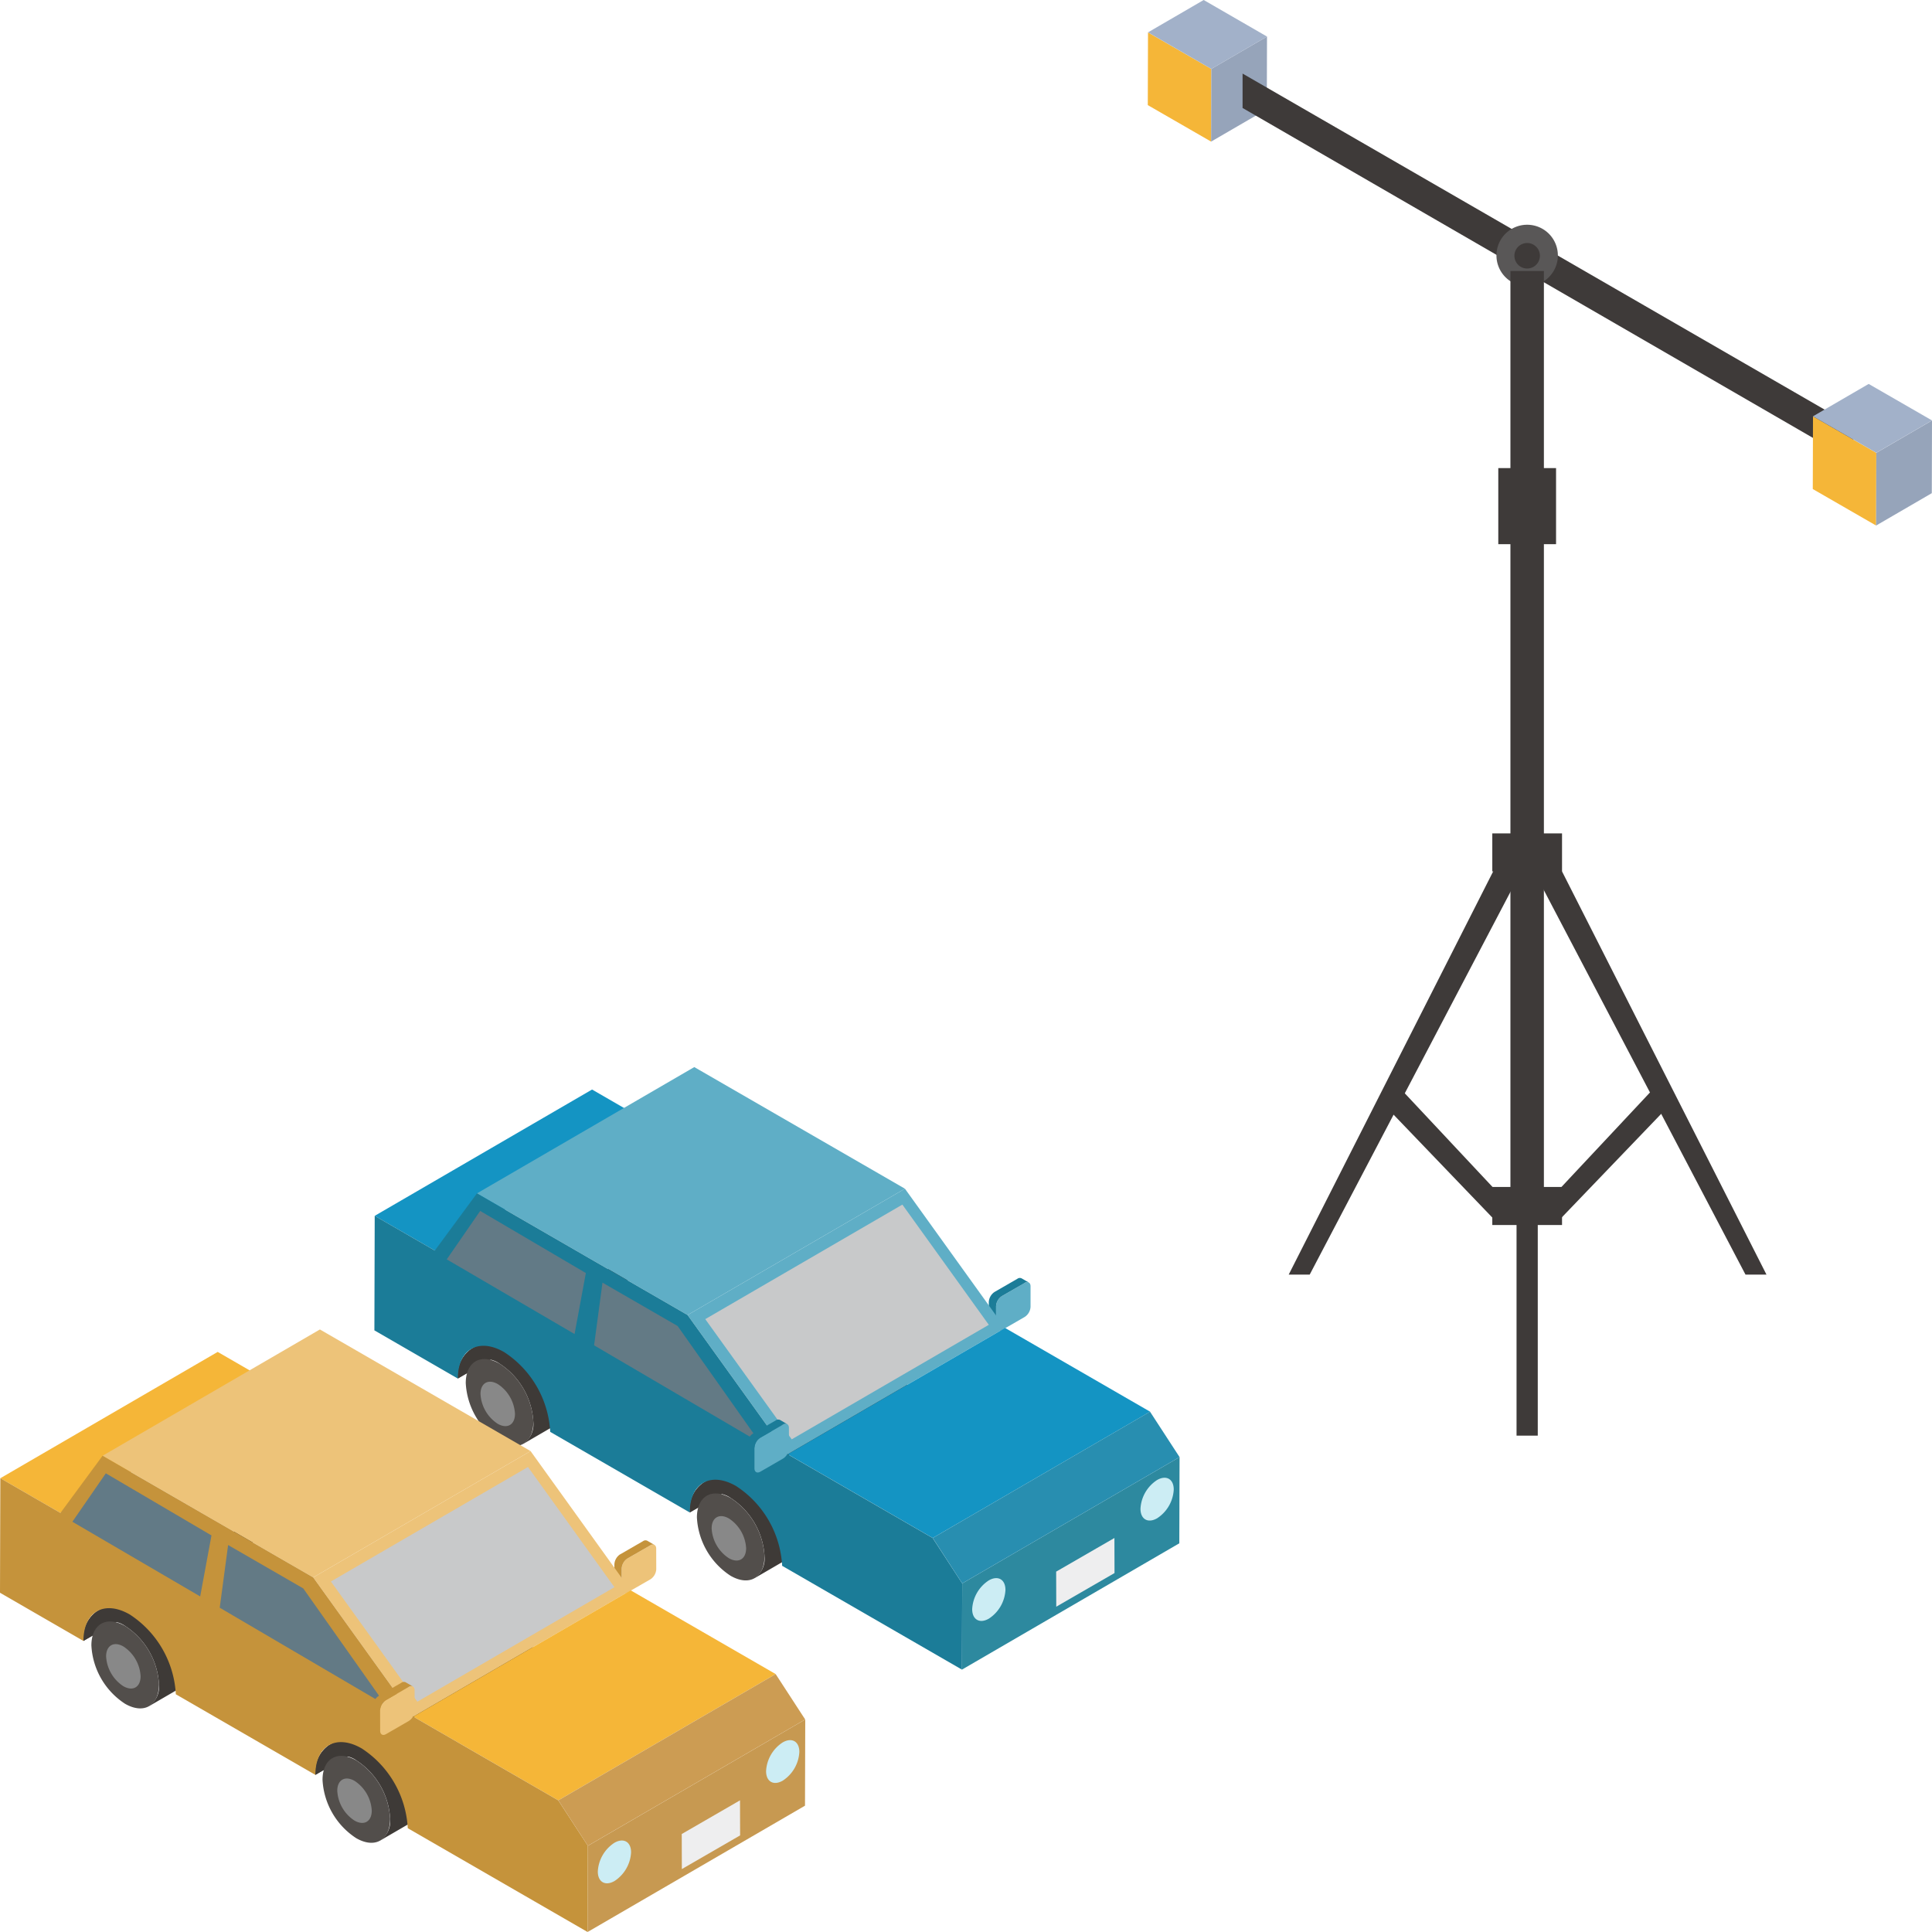 <svg id="グループ_390" data-name="グループ 390" xmlns="http://www.w3.org/2000/svg" xmlns:xlink="http://www.w3.org/1999/xlink" width="180" height="180" viewBox="0 0 180 180">
  <defs>
    <clipPath id="clip-path">
      <rect id="長方形_339" data-name="長方形 339" width="180" height="180" fill="none"/>
    </clipPath>
    <clipPath id="clip-path-2">
      <path id="パス_2804" data-name="パス 2804" d="M43.909,125.676a3.009,3.009,0,0,0-1.256,2.758L62.9,116.667a3.011,3.011,0,0,1,1.256-2.759Z" fill="none"/>
    </clipPath>
    <clipPath id="clip-path-4">
      <path id="パス_2808" data-name="パス 2808" d="M65.522,138.154a3.007,3.007,0,0,0-1.257,2.758l20.25-11.767a3.008,3.008,0,0,1,1.256-2.759Z" fill="none"/>
    </clipPath>
    <clipPath id="clip-path-6">
      <path id="パス_2834" data-name="パス 2834" d="M9.03,150.122a3.012,3.012,0,0,0-1.257,2.758l20.25-11.767a3.011,3.011,0,0,1,1.257-2.759Z" fill="none"/>
    </clipPath>
    <clipPath id="clip-path-8">
      <path id="パス_2838" data-name="パス 2838" d="M30.642,162.6a3.012,3.012,0,0,0-1.257,2.759l20.25-11.768a3.008,3.008,0,0,1,1.257-2.758Z" fill="none"/>
    </clipPath>
  </defs>
  <path id="パス_2787" data-name="パス 2787" d="M112.856,6.421l-.019,6.772-5.9-3.4.02-6.772Z" fill="#f5b638"/>
  <path id="パス_2788" data-name="パス 2788" d="M112.856,6.421l5.188-3.015-.019,6.772-5.188,3.015Z" fill="#96a4ba"/>
  <path id="パス_2789" data-name="パス 2789" d="M112.145,0l-5.188,3.015,5.9,3.406,5.188-3.015Z" fill="#a2b1c9"/>
  <path id="パス_2790" data-name="パス 2790" d="M171.783,42.46l-56.015-32.4V6.855L173.2,40.012Z" fill="#3e3a39"/>
  <g id="グループ_373" data-name="グループ 373">
    <g id="グループ_372" data-name="グループ 372" clip-path="url(#clip-path)">
      <path id="パス_2791" data-name="パス 2791" d="M139.421,23.8a2.861,2.861,0,1,0,2.861-2.861,2.859,2.859,0,0,0-2.861,2.861" fill="#595757"/>
      <path id="パス_2792" data-name="パス 2792" d="M141.094,23.829a1.188,1.188,0,1,0,1.188-1.188,1.191,1.191,0,0,0-1.188,1.188" fill="#3e3a39"/>
      <path id="パス_2793" data-name="パス 2793" d="M154.363,101.1l-9.2,9.822v2.861l10.321-10.753" fill="#3e3a39"/>
      <path id="パス_2794" data-name="パス 2794" d="M130.169,101.1l9.2,9.822v2.861l-10.321-10.753" fill="#3e3a39"/>
      <path id="パス_2795" data-name="パス 2795" d="M144.655,79.461l19.923,39.29h-1.954L142.7,80.763" fill="#3e3a39"/>
      <path id="パス_2796" data-name="パス 2796" d="M139.991,79.461l-19.925,39.29h1.956l19.925-37.988" fill="#3e3a39"/>
      <rect id="長方形_333" data-name="長方形 333" width="3.118" height="20.35" transform="translate(140.723 25.248)" fill="#3e3a39"/>
      <rect id="長方形_334" data-name="長方形 334" width="3.118" height="63.165" transform="translate(140.723 48.714)" fill="#3e3a39"/>
      <rect id="長方形_335" data-name="長方形 335" width="1.977" height="53.885" transform="translate(141.293 79.87)" fill="#3e3a39"/>
      <rect id="長方形_336" data-name="長方形 336" width="5.382" height="7.089" transform="translate(139.592 43.611)" fill="#3e3a39"/>
      <rect id="長方形_337" data-name="長方形 337" width="6.497" height="3.545" transform="translate(139.034 77.646)" fill="#3e3a39"/>
      <rect id="長方形_338" data-name="長方形 338" width="6.497" height="3.546" transform="translate(139.034 110.586)" fill="#3e3a39"/>
      <path id="パス_2797" data-name="パス 2797" d="M174.812,42.191l-.019,6.772-5.9-3.4.02-6.772Z" fill="#f5b638"/>
      <path id="パス_2798" data-name="パス 2798" d="M174.812,42.191,180,39.176l-.019,6.772-5.188,3.015Z" fill="#96a4ba"/>
      <path id="パス_2799" data-name="パス 2799" d="M168.913,38.785,174.1,35.77l5.9,3.4-5.189,3.015Z" fill="#a2b1c9"/>
      <path id="パス_2800" data-name="パス 2800" d="M93.341,120.758a1.2,1.2,0,0,0-.541.937l0,1.917c0,.343.247.483.545.311l2.127-1.228a1.2,1.2,0,0,0,.542-.938l0-1.917c0-.343-.247-.483-.546-.31Z" fill="#5faec6"/>
      <path id="パス_2801" data-name="パス 2801" d="M92.666,120.365l2.127-1.228a.383.383,0,0,1,.387-.037l.675.392a.385.385,0,0,0-.387.037l-2.127,1.228a1.2,1.2,0,0,0-.541.938l0,1.916a.38.38,0,0,0,.159.348l-.675-.393a.377.377,0,0,1-.159-.347l0-1.917a1.2,1.2,0,0,1,.541-.937" fill="#1b7c98"/>
      <path id="パス_2802" data-name="パス 2802" d="M64.16,113.908,43.91,125.676a3.01,3.01,0,0,0-1.257,2.759L62.9,116.667a3.012,3.012,0,0,1,1.257-2.759" fill="#3e3a37"/>
    </g>
  </g>
  <g id="グループ_375" data-name="グループ 375">
    <g id="グループ_374" data-name="グループ 374" clip-path="url(#clip-path-2)">
      <path id="パス_2803" data-name="パス 2803" d="M42.652,128.435,62.9,116.667a3.013,3.013,0,0,1,1.257-2.759l-20.25,11.768a3.013,3.013,0,0,0-1.257,2.759" fill="#3e3a37"/>
    </g>
  </g>
  <g id="グループ_377" data-name="グループ 377">
    <g id="グループ_376" data-name="グループ 376" clip-path="url(#clip-path)">
      <path id="パス_2805" data-name="パス 2805" d="M40.511,116.511l20.25-11.768-5.6-3.234L34.91,113.277Z" fill="#1494c3"/>
      <path id="パス_2806" data-name="パス 2806" d="M85.771,126.386l-20.25,11.768a3.012,3.012,0,0,0-1.257,2.759l20.25-11.768a3.012,3.012,0,0,1,1.257-2.759" fill="#3e3a37"/>
    </g>
  </g>
  <g id="グループ_379" data-name="グループ 379">
    <g id="グループ_378" data-name="グループ 378" clip-path="url(#clip-path-4)">
      <path id="パス_2807" data-name="パス 2807" d="M64.264,140.912l20.25-11.768a3.013,3.013,0,0,1,1.257-2.759l-20.25,11.768a3.013,3.013,0,0,0-1.257,2.759" fill="#3e3a37"/>
    </g>
  </g>
  <g id="グループ_381" data-name="グループ 381">
    <g id="グループ_380" data-name="グループ 380" clip-path="url(#clip-path)">
      <path id="パス_2809" data-name="パス 2809" d="M69.9,137a2.22,2.22,0,0,1,2.241.22,6.92,6.92,0,0,1,3.139,5.436,2.205,2.205,0,0,1-.919,2.02l-4.05,2.354a2.206,2.206,0,0,0,.919-2.02,6.921,6.921,0,0,0-3.139-5.437,2.222,2.222,0,0,0-2.241-.219Z" fill="#3e3a37"/>
      <path id="パス_2810" data-name="パス 2810" d="M68.088,139.575c-1.74-1-3.154-.2-3.159,1.8a6.915,6.915,0,0,0,3.138,5.437c1.74,1,3.154.2,3.16-1.8a6.92,6.92,0,0,0-3.139-5.437" fill="#524e4b"/>
      <path id="パス_2811" data-name="パス 2811" d="M67.915,141.475c-.887-.512-1.611-.1-1.613.919a3.538,3.538,0,0,0,1.6,2.777c.886.512,1.61.1,1.613-.92a3.538,3.538,0,0,0-1.6-2.776" fill="#888"/>
      <path id="パス_2812" data-name="パス 2812" d="M48.361,124.48a2.22,2.22,0,0,1,2.241.22,6.92,6.92,0,0,1,3.139,5.436,2.205,2.205,0,0,1-.919,2.02l-4.05,2.354a2.206,2.206,0,0,0,.919-2.02,6.921,6.921,0,0,0-3.139-5.437,2.222,2.222,0,0,0-2.241-.219Z" fill="#3e3a37"/>
      <path id="パス_2813" data-name="パス 2813" d="M46.552,127.053c-1.74-1.005-3.154-.2-3.159,1.8a6.915,6.915,0,0,0,3.138,5.437c1.74,1,3.154.2,3.16-1.8a6.92,6.92,0,0,0-3.139-5.437" fill="#524e4b"/>
      <path id="パス_2814" data-name="パス 2814" d="M46.38,128.953c-.887-.512-1.611-.1-1.613.919a3.538,3.538,0,0,0,1.6,2.777c.886.512,1.61.1,1.613-.92a3.538,3.538,0,0,0-1.6-2.776" fill="#888"/>
      <path id="パス_2815" data-name="パス 2815" d="M64.062,122.517l20.25-11.768L64.685,99.417l-20.25,11.768Z" fill="#5faec6"/>
      <path id="パス_2816" data-name="パス 2816" d="M73.388,135.493l20.25-11.768-9.327-12.976-20.25,11.768Z" fill="#5faec6"/>
      <path id="パス_2817" data-name="パス 2817" d="M86.9,143.291l20.25-11.768-13.507-7.8-20.25,11.767Z" fill="#1494c3"/>
      <path id="パス_2818" data-name="パス 2818" d="M89.624,155.554l20.25-11.768.023-8.032-20.25,11.768Z" fill="#2d899f"/>
      <path id="パス_2819" data-name="パス 2819" d="M44.435,111.185l-3.924,5.325-5.6-3.233-.03,10.67,5.6,3.234,2.172,1.254c.008-2.728,1.945-3.832,4.319-2.462a9.472,9.472,0,0,1,4.29,7.432l13,7.507c.007-2.727,1.945-3.831,4.318-2.461a9.469,9.469,0,0,1,4.291,7.432l16.751,9.671.023-8.033-2.752-4.23-13.507-7.8-9.327-12.975Z" fill="#1b7c98"/>
      <path id="パス_2820" data-name="パス 2820" d="M89.647,147.522l20.25-11.768-2.752-4.231L86.9,143.291Z" fill="#288eb0"/>
      <path id="パス_2821" data-name="パス 2821" d="M56.132,119.5l-.782,5.84,15.455,9.065-7.672-10.863Z" fill="#637a85"/>
      <path id="パス_2822" data-name="パス 2822" d="M44.739,112.82l-3.116,4.512,11.908,6.958,1.052-5.684Z" fill="#627a86"/>
      <path id="パス_2823" data-name="パス 2823" d="M92.125,123.43l-8.053-11.2L65.708,122.9l8.054,11.2Z" fill="#c8c9ca"/>
      <path id="パス_2824" data-name="パス 2824" d="M92.12,147.244a3.4,3.4,0,0,0-1.544,2.675c0,.984.7,1.38,1.554.886a3.4,3.4,0,0,0,1.545-2.675c0-.984-.7-1.38-1.555-.886" fill="#ccedf4"/>
      <path id="パス_2825" data-name="パス 2825" d="M107.8,137.892a3.4,3.4,0,0,0-1.544,2.675c0,.984.7,1.38,1.554.886a3.4,3.4,0,0,0,1.545-2.675c0-.984-.7-1.38-1.555-.886" fill="#ccedf4"/>
      <path id="パス_2826" data-name="パス 2826" d="M98.4,146.425l.009,3.267,5.428-3.134-.009-3.267Z" fill="#eeeeef"/>
      <path id="パス_2827" data-name="パス 2827" d="M70.292,134.888l0,1.917a.382.382,0,0,0,.159.347l-.675-.392a.382.382,0,0,1-.159-.347l-.005-1.917Z" fill="#1b7c98"/>
      <path id="パス_2828" data-name="パス 2828" d="M70.833,133.95a1.2,1.2,0,0,0-.541.937l0,1.917c0,.343.247.483.545.311l2.127-1.228a1.2,1.2,0,0,0,.542-.938l-.005-1.917c0-.343-.247-.483-.546-.31Z" fill="#5faec6"/>
      <path id="パス_2829" data-name="パス 2829" d="M70.158,133.558l2.127-1.228a.383.383,0,0,1,.387-.037l.675.392a.385.385,0,0,0-.387.037l-2.127,1.228a1.2,1.2,0,0,0-.541.938l-.675-.393a1.2,1.2,0,0,1,.541-.937" fill="#1b7c98"/>
      <path id="パス_2830" data-name="パス 2830" d="M58.462,145.2a1.2,1.2,0,0,0-.541.937l0,1.917c0,.343.247.483.545.311L60.6,147.14a1.2,1.2,0,0,0,.542-.938l-.005-1.917c0-.343-.247-.483-.546-.31Z" fill="#edc379"/>
      <path id="パス_2831" data-name="パス 2831" d="M57.787,144.811l2.127-1.228a.383.383,0,0,1,.387-.037l.675.392a.385.385,0,0,0-.387.037L58.462,145.2a1.2,1.2,0,0,0-.541.938l0,1.916a.38.38,0,0,0,.159.348l-.675-.393a.377.377,0,0,1-.159-.347l-.005-1.917a1.2,1.2,0,0,1,.541-.937" fill="#c5933b"/>
      <path id="パス_2832" data-name="パス 2832" d="M29.28,138.354,9.03,150.122a3.012,3.012,0,0,0-1.257,2.759l20.25-11.768a3.012,3.012,0,0,1,1.257-2.759" fill="#3e3a37"/>
    </g>
  </g>
  <g id="グループ_383" data-name="グループ 383">
    <g id="グループ_382" data-name="グループ 382" clip-path="url(#clip-path-6)">
      <path id="パス_2833" data-name="パス 2833" d="M7.773,152.881l20.25-11.768a3.013,3.013,0,0,1,1.257-2.759L9.03,150.122a3.013,3.013,0,0,0-1.257,2.759" fill="#3e3a37"/>
    </g>
  </g>
  <g id="グループ_385" data-name="グループ 385">
    <g id="グループ_384" data-name="グループ 384" clip-path="url(#clip-path)">
      <path id="パス_2835" data-name="パス 2835" d="M5.631,140.957l20.25-11.768-5.6-3.234L.03,137.723Z" fill="#f5b638"/>
      <path id="パス_2836" data-name="パス 2836" d="M50.892,150.832,30.642,162.6a3.012,3.012,0,0,0-1.257,2.759l20.25-11.768a3.012,3.012,0,0,1,1.257-2.759" fill="#3e3a37"/>
    </g>
  </g>
  <g id="グループ_387" data-name="グループ 387">
    <g id="グループ_386" data-name="グループ 386" clip-path="url(#clip-path-8)">
      <path id="パス_2837" data-name="パス 2837" d="M29.385,165.358l20.25-11.768a3.013,3.013,0,0,1,1.257-2.759L30.642,162.6a3.013,3.013,0,0,0-1.257,2.759" fill="#3e3a37"/>
    </g>
  </g>
  <g id="グループ_389" data-name="グループ 389">
    <g id="グループ_388" data-name="グループ 388" clip-path="url(#clip-path)">
      <path id="パス_2839" data-name="パス 2839" d="M35.017,161.448a2.22,2.22,0,0,1,2.241.22A6.92,6.92,0,0,1,40.4,167.1a2.205,2.205,0,0,1-.919,2.02l-4.05,2.354a2.206,2.206,0,0,0,.919-2.02,6.921,6.921,0,0,0-3.139-5.437,2.222,2.222,0,0,0-2.241-.219Z" fill="#3e3a37"/>
      <path id="パス_2840" data-name="パス 2840" d="M33.208,164.021c-1.74-1-3.154-.2-3.159,1.8a6.915,6.915,0,0,0,3.138,5.437c1.74,1,3.154.2,3.16-1.8a6.92,6.92,0,0,0-3.139-5.437" fill="#524e4b"/>
      <path id="パス_2841" data-name="パス 2841" d="M33.036,165.921c-.887-.512-1.611-.1-1.613.919a3.538,3.538,0,0,0,1.6,2.777c.886.512,1.61.1,1.613-.92a3.538,3.538,0,0,0-1.6-2.776" fill="#888"/>
      <path id="パス_2842" data-name="パス 2842" d="M13.482,148.926a2.22,2.22,0,0,1,2.241.22,6.92,6.92,0,0,1,3.139,5.436,2.205,2.205,0,0,1-.919,2.02l-4.05,2.354a2.206,2.206,0,0,0,.919-2.02,6.921,6.921,0,0,0-3.139-5.437,2.222,2.222,0,0,0-2.241-.219Z" fill="#3e3a37"/>
      <path id="パス_2843" data-name="パス 2843" d="M11.672,151.5c-1.74-1-3.154-.2-3.158,1.8a6.911,6.911,0,0,0,3.137,5.437c1.74,1,3.155.2,3.16-1.8a6.92,6.92,0,0,0-3.139-5.437" fill="#524e4b"/>
      <path id="パス_2844" data-name="パス 2844" d="M11.5,153.4c-.887-.512-1.611-.1-1.613.919a3.538,3.538,0,0,0,1.6,2.777c.886.512,1.61.1,1.613-.92a3.538,3.538,0,0,0-1.6-2.776" fill="#888"/>
      <path id="パス_2845" data-name="パス 2845" d="M29.182,146.963l20.25-11.768L29.805,123.863,9.555,135.631Z" fill="#edc379"/>
      <path id="パス_2846" data-name="パス 2846" d="M38.509,159.939l20.25-11.768-9.327-12.976-20.25,11.768Z" fill="#edc379"/>
      <path id="パス_2847" data-name="パス 2847" d="M52.016,167.737l20.25-11.768-13.507-7.8-20.25,11.767Z" fill="#f5b638"/>
      <path id="パス_2848" data-name="パス 2848" d="M54.745,180,75,168.232l.023-8.032-20.25,11.768Z" fill="#c79951"/>
      <path id="パス_2849" data-name="パス 2849" d="M9.555,135.631l-3.924,5.325-5.6-3.233L0,148.393l5.6,3.234,2.172,1.254c.008-2.728,1.945-3.832,4.319-2.462a9.472,9.472,0,0,1,4.29,7.432l13,7.507c.007-2.727,1.945-3.831,4.318-2.461a9.469,9.469,0,0,1,4.291,7.432L54.745,180l.023-8.033-2.752-4.23-13.507-7.8-9.327-12.975Z" fill="#c5933b"/>
      <path id="パス_2850" data-name="パス 2850" d="M54.768,171.967,75.018,160.2l-2.752-4.231L52.017,167.736Z" fill="#cc9c53"/>
      <path id="パス_2851" data-name="パス 2851" d="M21.253,143.947l-.782,5.84,15.455,9.065-7.672-10.863Z" fill="#637a85"/>
      <path id="パス_2852" data-name="パス 2852" d="M9.859,137.266l-3.116,4.512,11.908,6.958,1.052-5.684Z" fill="#627a86"/>
      <path id="パス_2853" data-name="パス 2853" d="M57.246,147.876l-8.053-11.2L30.829,147.344l8.054,11.2Z" fill="#c8c9ca"/>
      <path id="パス_2854" data-name="パス 2854" d="M57.241,171.69a3.4,3.4,0,0,0-1.544,2.675c0,.984.7,1.38,1.554.886a3.4,3.4,0,0,0,1.545-2.675c0-.984-.7-1.38-1.555-.886" fill="#ccedf4"/>
      <path id="パス_2855" data-name="パス 2855" d="M72.918,162.338a3.4,3.4,0,0,0-1.544,2.675c0,.984.7,1.38,1.554.886a3.4,3.4,0,0,0,1.545-2.675c0-.984-.7-1.38-1.555-.886" fill="#ccedf4"/>
      <path id="パス_2856" data-name="パス 2856" d="M63.517,170.871l.009,3.267L68.954,171l-.009-3.267Z" fill="#eeeeef"/>
      <path id="パス_2857" data-name="パス 2857" d="M35.412,159.333l.005,1.917a.381.381,0,0,0,.159.347l-.675-.392a.378.378,0,0,1-.158-.347l-.006-1.917Z" fill="#c5933b"/>
      <path id="パス_2858" data-name="パス 2858" d="M35.954,158.4a1.2,1.2,0,0,0-.541.937l.005,1.917c0,.343.247.483.545.311l2.127-1.228a1.2,1.2,0,0,0,.542-.938l-.005-1.917c0-.343-.247-.483-.546-.31Z" fill="#edc379"/>
      <path id="パス_2859" data-name="パス 2859" d="M35.279,158l2.127-1.228a.383.383,0,0,1,.387-.037l.675.392a.385.385,0,0,0-.387.037L35.954,158.4a1.2,1.2,0,0,0-.541.938l-.675-.393a1.2,1.2,0,0,1,.541-.937" fill="#c5933b"/>
    </g>
  </g>
</svg>
